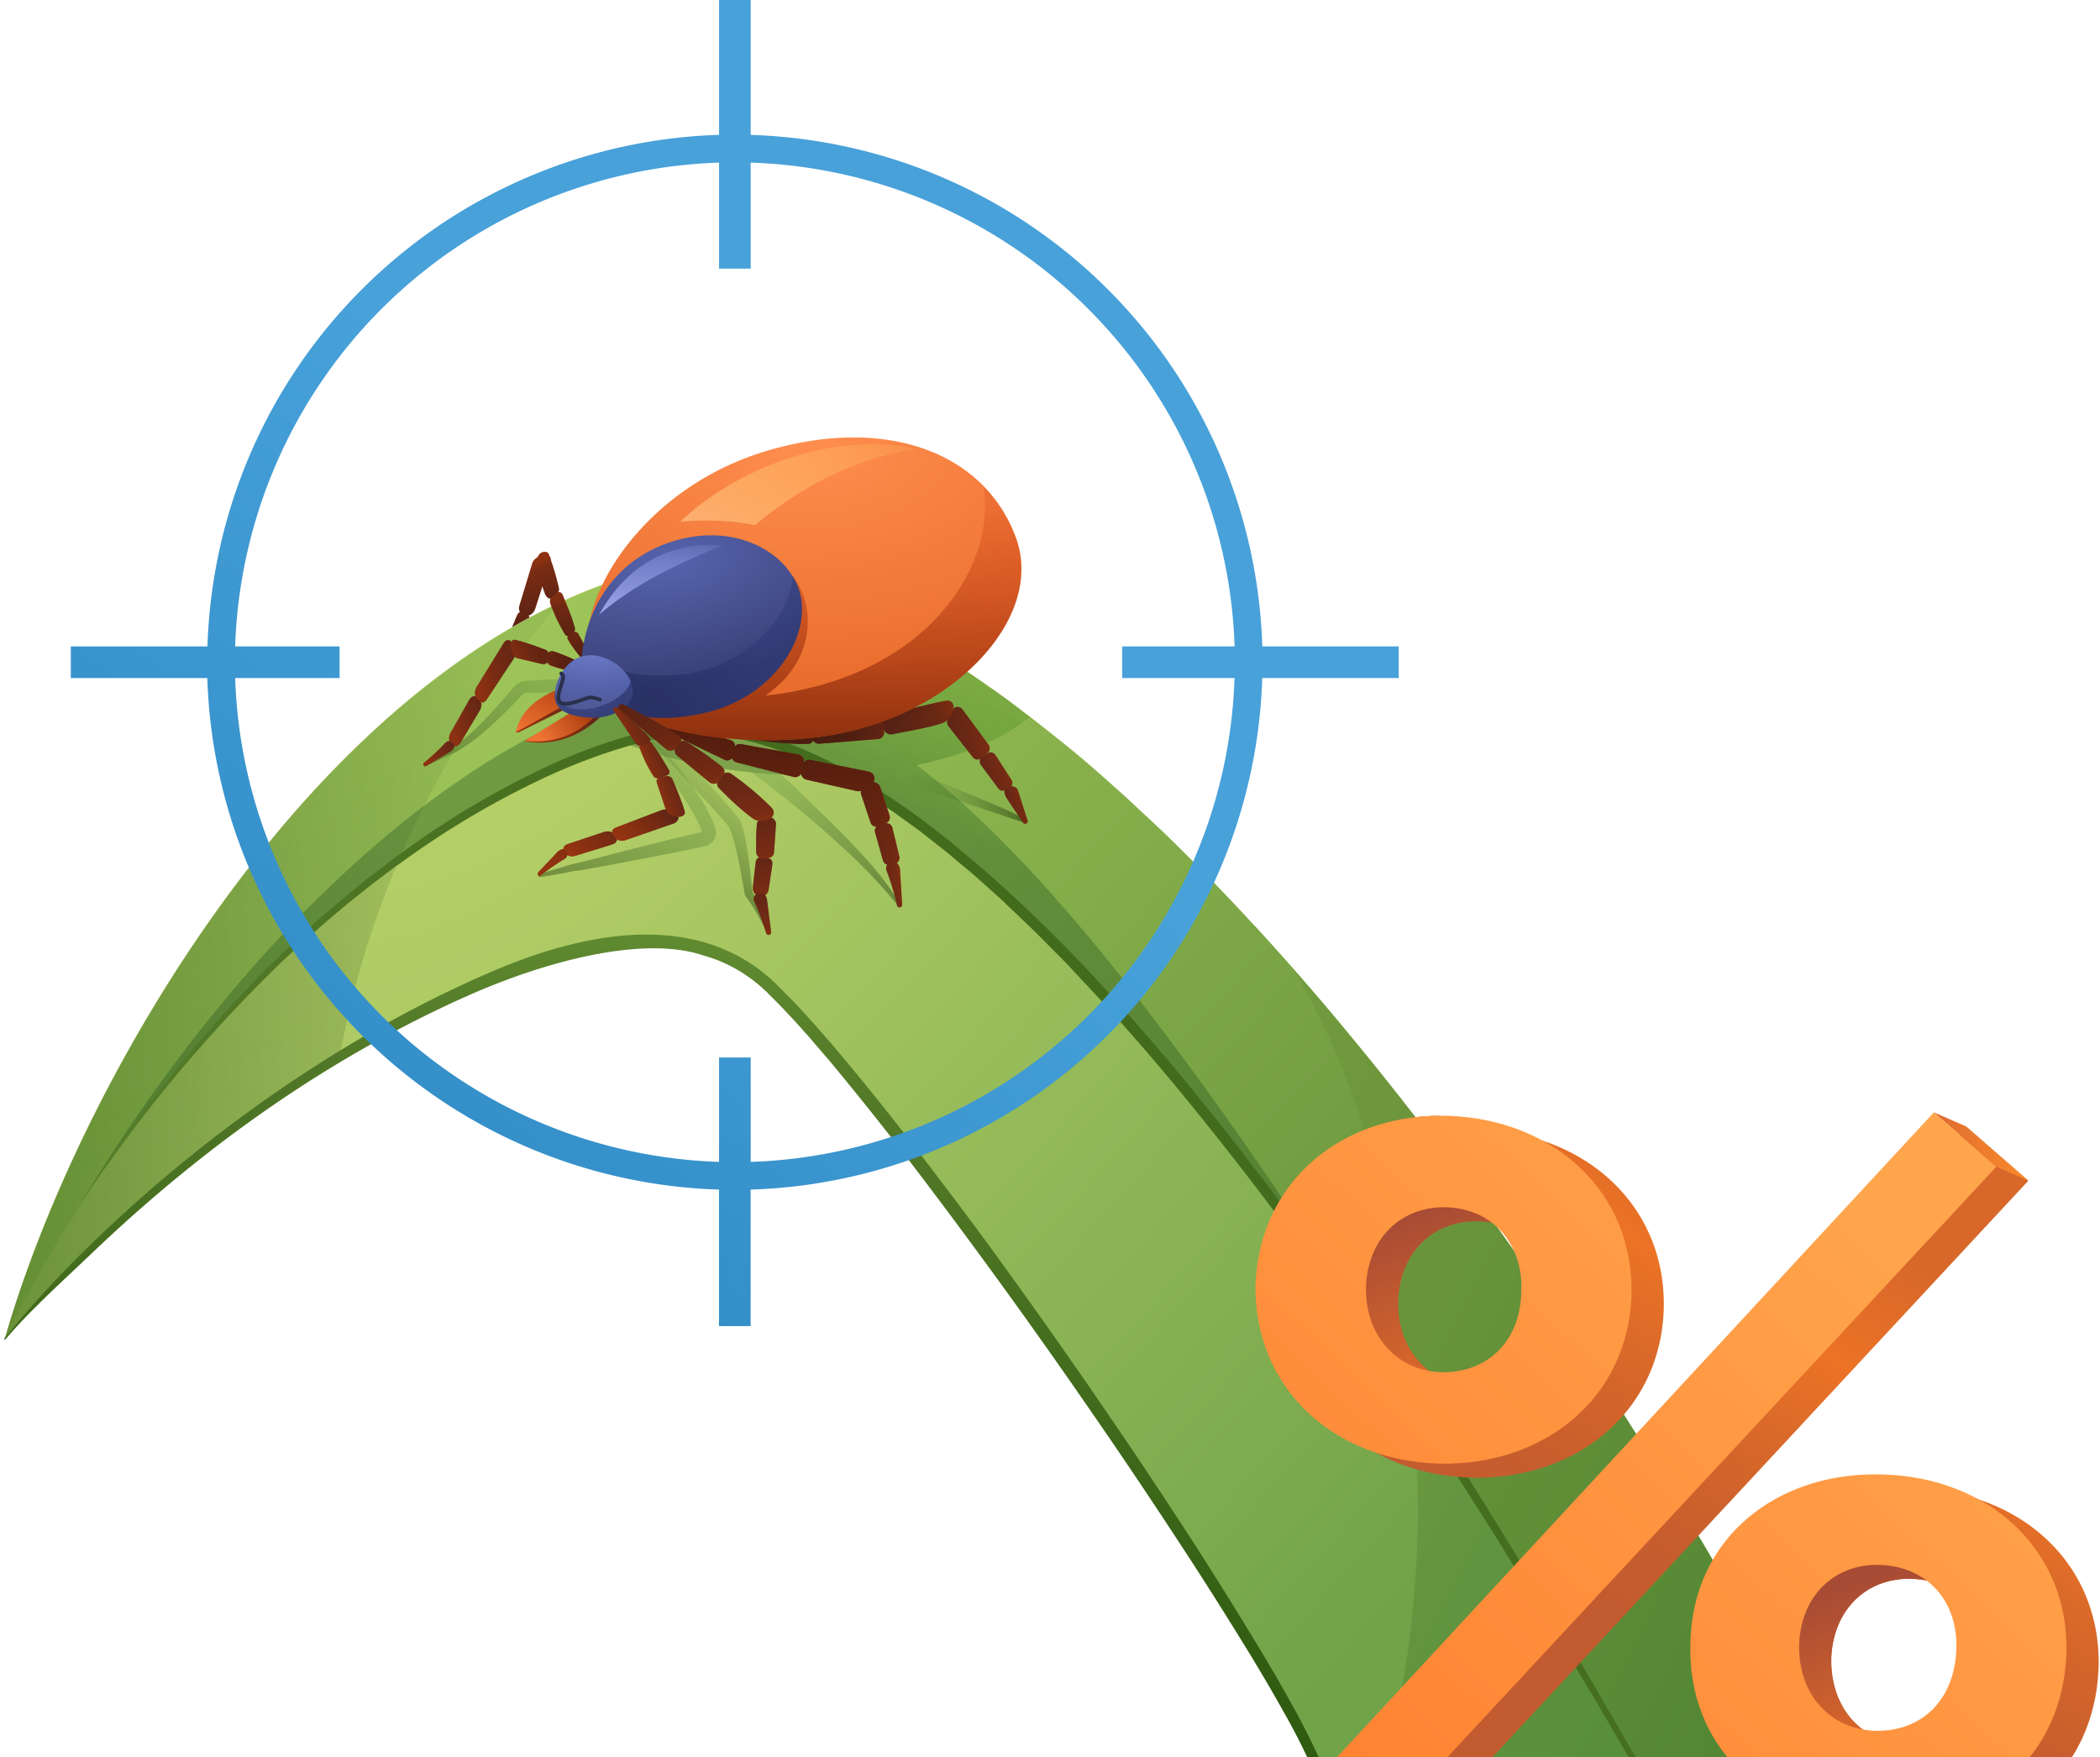 <svg xmlns="http://www.w3.org/2000/svg" width="282" height="236" fill="none"><g clip-path="url(#a)"><path fill="url(#b)" d="M245.02 237.51H176.4c-7.39-17.5-54.84-86.4-73.23-104.32a20.3 20.3 0 0 0-11.6-5.64c-13.3-1.69-30.05 4.88-45.97 14.56C27.38 153.2 10.24 168.33.62 179.88l.24-.82c9.64-32.77 37.57-81.13 74.38-98.2a74.5 74.5 0 0 1 5.1-2.14 39.55 39.55 0 0 1 27.81.1l.91.35 1.02.41c.15.07.3.11.43.18l.98.4c.28.14.58.25.87.38l.86.39c.17.06.33.15.5.21.5.22 1 .46 1.5.7l.5.23.62.3c.17.1.33.16.5.25l.78.39c.13.06.28.15.43.21.48.26.98.5 1.48.76.21.1.4.22.63.35l1.17.65 2.86 1.64c.28.18.56.33.84.5l2.04 1.26c.21.13.4.26.63.39a135.88 135.88 0 0 1 4.98 3.36l.76.52c.32.24.65.45.97.7l.8.58a46.27 46.27 0 0 1 1.8 1.36l.63.48.26.2.72.53 2.1 1.65.9.72 1.13.9 1.04.85c1.04.85 2.06 1.71 3.08 2.6l1 .87c.54.47 1.1.97 1.64 1.47.26.24.55.48.8.72l.3.26a115.8 115.8 0 0 1 2.75 2.56l.77.69 1.1 1.04.96.9.76.74.06.07.93.9 3.01 3c.3.3.61.6.91.93 2.02 2.06 4.01 4.14 5.98 6.28.33.35.63.7.96 1.02l.9 1c1.3 1.43 2.6 2.88 3.89 4.33l1.32 1.52c2.2 2.53 4.4 5.11 6.54 7.73l1.22 1.48c1.19 1.45 2.36 2.9 3.53 4.37l.82 1.04c.43.57.89 1.1 1.32 1.67.35.46.72.91 1.06 1.37a529.32 529.32 0 0 1 7.89 10.44 355.6 355.6 0 0 1 3.36 4.64l.97 1.36.98 1.37.58.82c.35.48.7.98 1.02 1.45l3.47 4.99.9 1.34c1.27 1.84 2.5 3.66 3.7 5.48.3.48.62.93.92 1.41.18.24.33.5.5.74l.63.95.24.39.76 1.17a597.2 597.2 0 0 1 8.23 13.06c.4.63.76 1.26 1.15 1.87.15.24.3.47.43.71l2.56 4.25c.35.59.67 1.15 1.02 1.71 2.1 3.58 4.07 7 5.9 10.23l.58 1.04.78 1.43c.21.41.43.8.67 1.21l1.9 3.5a317.5 317.5 0 0 1 6.48 12.77Z"/><path fill="url(#c)" d="M177.7 237.51h-1.47a86.3 86.3 0 0 0-3.9-7.67c-1.56-2.8-3.18-5.54-4.85-8.27a552.9 552.9 0 0 0-10.32-16.21 786.57 786.57 0 0 0-10.74-15.93 861.49 861.49 0 0 0-22.5-31.15 442.97 442.97 0 0 0-11.91-15.06c-1.02-1.24-2.08-2.43-3.12-3.66-1.06-1.2-2.12-2.4-3.23-3.56l-.82-.88-.85-.85-.84-.84a3.83 3.83 0 0 0-.44-.42c-.15-.13-.28-.28-.43-.4a19.96 19.96 0 0 0-6.07-3.71c-.73-.28-1.51-.5-2.27-.74-8.13-2.43-20.89 1.08-30.66 5.37-19.02 8.37-36.01 20.52-50.98 34.82-3.62 3.47-8.37 7.72-11.62 11.6l-.13-.13.13-.16a128.2 128.2 0 0 1 6.18-7.1 156.4 156.4 0 0 1 6.8-6.83c14.89-14.2 33.46-27.13 52.41-35.25 11.6-4.98 26.7-8.43 37.32.9.17.14.32.29.47.44.15.15.33.28.46.44l.86.86.87.87.85.89c1.12 1.17 2.18 2.38 3.27 3.6 1.04 1.2 2.12 2.42 3.14 3.68 4.14 4.94 8.1 9.99 12 15.1l2.9 3.83 2.89 3.86 2.84 3.88 2.81 3.9a857.05 857.05 0 0 1 11.05 15.75l2.71 3.97 2.69 3.98 2.66 4.01 2.65 4.03a573.85 573.85 0 0 1 10.25 16.32c.84 1.36 1.64 2.77 2.47 4.14l1.19 2.1.6 1.06.59 1.06a87.4 87.4 0 0 1 2.25 4.3l.54 1.1.52 1.1.5 1.13.28.73Z"/><path fill="url(#d)" d="M245.02 237.51h-24.91c-8.1-14.43-18.75-30.26-37.84-61.38l-10.83-14.23-15.88-20.37s-10.73-9.97-11.72-12.18c-1-2.2-17.12-15.51-24.92-22.01a4.9 4.9 0 0 0-.39-.3 4.3 4.3 0 0 0-.37-.29l-.32-.24c-.65-.47-1.33-.9-2.06-1.34-.09-.04-.17-.1-.26-.15-.11-.07-.2-.1-.3-.17-.14-.1-.29-.16-.42-.24a18.3 18.3 0 0 0-1.12-.61c-8.06-4.14-18.33-5.98-18.33-5.98l-11.18 1.65-.3.13-13.61 5.46-12.33 7.04-9.4 7.24-9.3 7.56-11.62 12.52-7.34 8.6c-1.8 2.3-3.6 4.73-5.35 7.28A220.74 220.74 0 0 0 .9 179.12c9.08-30.81 34.32-75.45 67.95-94.84a78.16 78.16 0 0 1 11.52-5.48 39.55 39.55 0 0 1 27.82.11c.3.1.61.24.92.35l1.01.4.44.18c.32.13.65.26.97.41l.37.15c.17.07.32.16.5.22l.86.4c.18.06.33.14.5.2.5.22 1 .46 1.5.7l.5.24.63.3.5.24.77.4c.13.06.28.14.44.2.47.27.97.5 1.47.77.22.1.41.21.63.34l1.17.65 2.86 1.65.84.5c.68.41 1.37.82 2.04 1.26l.63.39a135.88 135.88 0 0 1 4.98 3.35l.76.52.98.7.8.58c.2.13.39.28.56.44.41.3.82.6 1.24.93l.62.47.26.2c.13.1.26.2.42.3.1.07.21.15.3.24.7.54 1.4 1.08 2.1 1.65l.91.71 1.13.91 1.04.85c1.04.84 2.06 1.7 3.07 2.6l1 .86 1.65 1.48.8.71.3.26c.37.33.74.65 1.09 1l1.66 1.56.76.7 1.1 1.03.96.91.76.74.06.06.94.91 3 3a273.05 273.05 0 0 1 6.89 7.22l.96 1c.3.33.6.68.91 1 1.3 1.43 2.6 2.89 3.88 4.34.43.5.89 1 1.32 1.51 2.21 2.54 4.4 5.12 6.55 7.74l1.2 1.47a357 357 0 0 1 3.54 4.38l.82 1.04c.44.56.9 1.1 1.32 1.67l1.07 1.36c2.34 3.02 4.63 6.05 6.89 9.08l1 1.37c1.12 1.53 2.25 3.07 3.35 4.63l.98 1.37.97 1.36.59.83c.34.47.7.97 1.02 1.45l3.46 4.98a355.86 355.86 0 0 1 5.53 8.23c.17.24.32.5.5.74.21.33.4.63.63.96.08.13.17.26.23.39l.76 1.17a555.5 555.5 0 0 1 8.23 13.06c.4.63.76 1.26 1.15 1.87.16.23.3.47.44.71.86 1.43 1.7 2.86 2.55 4.25l1.02 1.7c2.1 3.58 4.07 7 5.9 10.24l.58 1.03.78 1.44c.22.4.43.8.67 1.2l1.9 3.5c2.59 4.85 4.75 9.16 6.44 12.7Z"/><path fill="url(#e)" d="M245.03 237.51h-59.57c5.85-17.1 5.79-43.05 3.47-50.9-.4-1.3-1.09-1.73-1.09-1.73.44-11.91-1.73-33.8-14.23-54.81 28.19 32 51.98 70.55 64.96 94.75a309.5 309.5 0 0 1 6.46 12.7Z" opacity=".3"/><path fill="url(#f)" d="M137.32 110.42c-.83-.27-7.54-2.54-9.02-3-2.92-.9-5.56-1.51-8.45-2.53a1.14 1.14 0 0 1-.69-1.45c.22-.59.87-.91 1.45-.7l.18.22a218.9 218.9 0 0 1 8.81 3.47c1.41.58 5.2 2.14 5.88 2.49l1.04.52.52.28c.17.09.34.22.52.33.1.06.13.2.06.3-.04.09-.15.1-.24.09l-.06-.02Z"/><path fill="url(#g)" d="M75.24 80.86a135.82 135.82 0 0 0-21.71 34.73 123.22 123.22 0 0 0-7.95 26.53c-18.2 11.07-35.34 26.21-44.96 37.76l.24-.82c9.64-32.76 37.57-81.12 74.38-98.2Z"/><path fill="url(#h)" fill-opacity=".78" d="m182.25 176.13-10.83-14.23-15.88-20.37s-10.73-9.97-11.72-12.18c-1-2.2-17.12-15.51-24.92-22.01a4.7 4.7 0 0 0-.4-.3 4.1 4.1 0 0 0-.36-.29 24.1 24.1 0 0 0-2.38-1.58c-.09-.04-.18-.1-.26-.15-.11-.06-.2-.1-.3-.17l-.42-.24c-.37-.22-.73-.41-1.13-.6-9.96.6-20.84-.75-29.8-4.23l-13.62 5.46-12.32 7.04-9.4 7.24-9.3 7.56-11.62 12.52-7.34 8.6-5.35 7.28-1.65 2.24c22.9-36.51 54.9-64.2 80.54-65.61l18.09-11.79c.17.06.32.15.5.22l.86.39c.18.06.33.15.5.21.5.22 1 .46 1.5.7l.5.23.62.3.5.25.78.39c.13.06.28.15.44.21.47.26.97.5 1.47.76a6830.96 6830.96 0 0 1 1.8 1l2.86 1.64c.28.18.56.33.84.5.67.41 1.37.83 2.04 1.26l.63.39a135.88 135.88 0 0 1 4.98 3.36l.76.52c.32.24.65.45.97.7.26.19.55.38.8.58.2.13.4.28.57.43.41.3.82.6 1.23.93.2.15.42.3.63.48l.26.2.41.3c-3.6 3-8.99 5.2-15.23 6.48 15.67 11.98 34.2 34.9 59.15 73.38Z" opacity=".4"/><path fill="url(#i)" d="M220.52 237.51h-.93l-4.49-7.69-1.36-2.32-1.39-2.31-2.8-4.62-2.79-4.61-2.84-4.6-2.84-4.6-1.43-2.29-1.45-2.27a756.22 756.22 0 0 0-8.75-13.46 577.2 577.2 0 0 0-15.51-22.23 460 460 0 0 0-13.18-17.1c-4.5-5.6-9.2-11.04-14.1-16.33l-1.85-1.97-.93-1-.45-.5-.48-.48-3.8-3.83c-1.3-1.26-2.6-2.5-3.9-3.73l-.47-.47-.5-.46-1-.89-2-1.8c-.66-.6-1.37-1.17-2.07-1.75l-2.06-1.73c-.69-.57-1.4-1.1-2.12-1.67l-1.06-.83c-.35-.28-.7-.56-1.08-.82l-2.2-1.58c-.36-.26-.7-.54-1.1-.78l-1.12-.74-1.13-.73c-.37-.24-.74-.5-1.13-.72l-2.3-1.39a60.3 60.3 0 0 0-9.72-4.57l-.63-.24-.65-.2-1.28-.38c-.43-.13-.87-.22-1.3-.33l-.65-.15-.65-.13a24.6 24.6 0 0 0-5.33-.54c-1.8.02-3.57.24-5.33.56-1.75.35-3.49.8-5.22 1.33a79.7 79.7 0 0 0-10.05 3.9 116.47 116.47 0 0 0-18.57 10.92l-1.1.78c-.38.26-.75.52-1.1.8l-2.14 1.62c-.71.54-1.4 1.13-2.12 1.67l-1.06.85-1.04.86-2.06 1.74-2.02 1.77-1.01.9-1 .9-1.97 1.84a193.76 193.76 0 0 0-27.48 33.18l-.04.04.46-.74 2.4-3.9c1.02-1.47 2.04-2.97 3.08-4.44l1.6-2.19.8-1.08c.26-.37.54-.74.8-1.08l1.65-2.15.82-1.06.85-1.06a179.4 179.4 0 0 1 14.5-16.08l1.97-1.86.97-.94 1-.9 2.01-1.83 2.06-1.75 1.04-.87 1.06-.86c.7-.57 1.39-1.15 2.13-1.72l2.14-1.64c.35-.28.72-.54 1.08-.83l1.11-.8a116.58 116.58 0 0 1 18.63-11.18 77.39 77.39 0 0 1 10.17-4.03c.88-.26 1.75-.54 2.64-.76.45-.1.89-.23 1.34-.32l1.35-.28c.9-.18 1.82-.33 2.75-.44l.7-.08.7-.05c.24-.02.48-.04.72-.04l.72-.02c1.88-.02 3.77.17 5.6.54l.7.13.67.17c.46.11.91.22 1.35.35l1.32.39.67.2.65.23a61.44 61.44 0 0 1 9.99 4.64l2.36 1.4c.39.25.78.49 1.15.75l1.15.75 1.14.76c.4.24.74.52 1.13.78l2.21 1.58c.37.26.74.55 1.08.83l1.09.84c.71.57 1.45 1.1 2.14 1.7l2.08 1.75c.7.58 1.41 1.15 2.08 1.75a205.44 205.44 0 0 1 15.54 15.2c4.9 5.32 9.62 10.78 14.13 16.44l1.7 2.1.85 1.06.83 1.06 3.31 4.3 1.65 2.14 1.6 2.16 3.2 4.36c.27.37.55.71.81 1.08l.78 1.1 1.56 2.22 3.12 4.42c2.06 2.97 4.07 5.96 6.11 8.92l.43.65c.87 1.28 1.72 2.58 2.56 3.86l2.97 4.53c1 1.5 1.93 3.03 2.9 4.55l2.88 4.57 1.43 2.3c.48.76.96 1.54 1.41 2.3l2.82 4.61 2.82 4.62 2.75 4.65 2.75 4.66 1.36 2.32 1.35 2.34 4.7 8.1Z"/><g opacity=".83"><path fill="url(#j)" d="M72.57 117.35c.9-.28 1.8-.56 2.7-.82l1.33-.4c.46-.12.94-.23 1.43-.32H78c2.7-.71 5.42-1.4 8.13-2.1l4.07-1.02 4.1-.95.08-.02-.04.02-.02.04v.02l-.11-.28-.22-.56c-.32-.74-.74-1.48-1.15-2.2a39.9 39.9 0 0 0-1.38-2.14c-.48-.71-.98-1.38-1.5-2.1a93.4 93.4 0 0 0-3.18-4.05c-.55-.65-1.09-1.32-1.65-1.95-.28-.32-.56-.63-.85-.93l-.45-.41a.96.96 0 0 0-.24-.18l-.1-.06-.05-.02s-.04 0 0-.02l-.26-.1-3.92-4.35.78.4c-.91.04-1.84.06-2.78.08l-2.77.07-2.77.04h-.98l-.2.02a.75.75 0 0 0-.4.24l-.1.09-.23.26a75.26 75.26 0 0 1-3.96 3.92 29.66 29.66 0 0 1-4.49 3.38l-.02.02-2.04.93-2.03.93a.22.22 0 0 1-.29-.1.25.25 0 0 1 .09-.29l1.95-1.1 1.95-1.09-.04.03a27.68 27.68 0 0 0 4.1-3.56 81.75 81.75 0 0 0 3.65-4.07l.22-.26c.02-.04.09-.11.15-.17l.18-.18a2.6 2.6 0 0 1 1.34-.58c.04 0 .09 0 .13-.02h.28l.7-.05 2.75-.15 2.75-.13 2.75-.09H80c.3 0 .56.16.69.4l2.77 5.17-.26-.08h.02c.1-.03.11-.03.16-.03h.1c.07 0 .13.03.2.03.13.02.24.06.37.1l.65.3c.4.22.78.48 1.15.77a17.7 17.7 0 0 1 1.99 1.77 51 51 0 0 1 5.11 6.09c.5.74 1 1.47 1.48 2.25a23.32 23.32 0 0 1 1.51 3.08l.13.35a1.91 1.91 0 0 1-1.58 2.47l.09-.02-4.12.86-4.12.8c-2.75.52-5.5 1.04-8.25 1.54h-.04c-.46.05-.9.11-1.35.2l-1.38.26c-.94.17-1.85.32-2.78.47-.1.03-.24-.06-.26-.17.11-.15.18-.26.28-.28Z"/><path fill="url(#k)" d="M120.59 121.66c-1.58-2-3.32-3.86-5.12-5.66a140.1 140.1 0 0 0-11.55-9.99c-1.99-1.55-4.05-3.1-6.1-4.54a1.08 1.08 0 0 1-.26-1.5c.34-.48 1.01-.6 1.5-.26.01.02.03.02.03.04 2.04 1.6 4.08 2.8 6.03 4.49 1.93 1.69 3.75 3.57 5.59 5.35a116.6 116.6 0 0 1 5.37 5.53 41.6 41.6 0 0 1 4.83 6.32c.07.11.05.24-.04.3a.22.22 0 0 1-.28-.08Z"/><path fill="url(#l)" d="M103.02 125.36a30.17 30.17 0 0 0-2.95-5.09c-.04-.06-.06-.1-.06-.17v-.04c-.29-1.56-.55-3.13-.87-4.66-.15-.76-.35-1.54-.54-2.28-.2-.73-.44-1.47-.72-2.17l.13.24c-.8-.97-1.67-1.92-2.51-2.86l-2.6-2.81-5.29-5.6a1 1 0 1 1 1.45-1.36l.02.02 5.2 5.7c.87.95 1.72 1.93 2.58 2.88.85.98 1.7 1.95 2.52 2.97l.02.02a17.6 17.6 0 0 1 .71 2.62c.16.8.28 1.6.4 2.39.21 1.58.38 3.16.56 4.74l-.09-.21c.26.45.48.89.71 1.34l.66 1.36c.4.92.78 1.87 1.1 2.8.04.1-.02.24-.13.28-.15.05-.26-.02-.3-.1Z"/></g><path fill="url(#m)" d="m60.49 99.73.39.37c.26.26.69.11.97-.35l2.58-4.33c.28-.45.28-1.06.02-1.32l-.45-.48c-.26-.26-.7-.1-.98.35l-2.51 4.44c-.28.46-.28 1.06-.02 1.32Z"/><path fill="url(#n)" d="m63.93 93.65.48.54c.26.3.71.17 1-.3l3.55-5.4c.17-.26.26-.57.24-.83-.05-.78-.44-1.58-.8-1.66-.29-.07-.57.02-.8.43l-3.58 5.8c-.3.48-.33 1.11-.09 1.42Z"/><path fill="url(#o)" d="M68.94 85.95c-.26.11-.44.52-.37.93.06.44.37 1.3.82 1.5l3.3.78c.28.09.86.02.9-.41l.1-.57c.03-.43-.16-.84-.44-.9a31.53 31.53 0 0 0-4.01-1.33c-.07-.02-.22-.04-.3 0Z"/><path fill="url(#p)" d="m73.62 87.77-.11 1c-.02.35.28.58.5.63 1.15.43 2.38.7 3.68.86.22.07.52-.13.54-.47l.02-.52c.03-.35.46.73.05-.11-1.02-.5-2.6-1.24-4.01-1.69-.22-.02-.65-.02-.67.3Z"/><path fill="url(#q)" d="M56.93 102.44c1.02-.82 2-1.73 2.9-2.7.31-.29.77-.27.96.06l.17.2c.2.3-.23.82-.58 1l-3.14 1.88c-.3.15-.55-.2-.3-.44Z"/><path fill="url(#r)" fill-rule="evenodd" d="M68.68 86.2c.07-.12.16-.2.26-.25a.5.5 0 0 1 .3 0c1.1.24 2.45.74 4.01 1.32.17.04.3.2.38.43.08-.25.46-.25.66-.23a31.7 31.7 0 0 1 4 1.69l.04.06c-.04-.04-.07-.04-.08.05l-.02.52c-.02.34-.32.54-.54.47-1.3-.17-2.53-.43-3.68-.86a.67.67 0 0 1-.48-.45c-.18.25-.61.28-.84.2l-3.3-.77a.8.8 0 0 1-.27-.21l-.16.32-3.56 5.4c-.22.37-.56.53-.81.43.1.3.06.75-.16 1.1l-2.58 4.34c-.24.38-.58.55-.84.43-.02.3-.35.66-.63.8l-3.14 1.89c-.3.15-.55-.2-.3-.44a29.45 29.45 0 0 0 2.9-2.7.7.7 0 0 1 .52-.2c-.12-.3-.08-.76.15-1.13l2.51-4.44c.24-.38.58-.55.84-.44-.16-.33-.11-.87.16-1.3l3.57-5.8c.24-.41.52-.5.8-.43.1.02.2.1.3.2Zm9.79 3.27a.99.99 0 0 0-.14-.25c.13.27.16.3.14.25Z" clip-rule="evenodd"/><path fill="url(#s)" d="M71.1 82.92c-.76.41-1.54.84-2.3 1.28l.63-1.54c.22-.48.63-.7.91-.46l.52.4c.13.08.2.19.24.32Z"/><path fill="url(#t)" d="m70.89 82.66-.74-.28c-.3-.09-.56-.46-.41-.98l1.69-5.59a1.48 1.48 0 0 1 .7-.93c.6-.45 1.05-.65 1.36-.43.21.15.58.43.43.89l-2.04 6.37c-.15.52-.6.95-1 .95Z"/><path fill="url(#u)" d="M73.55 74.23c-.24-.17-.78-.15-1.08.17-.3.35-.67 1.17-.57 1.74l1.28 3.6c.11.32.5.82.87.58l.5-.3c.37-.24.58-.7.5-1.02a34.27 34.27 0 0 0-1.33-4.49.67.67 0 0 0-.17-.28Z"/><path fill="url(#v)" d="m74.92 79.56-.85.67c-.28.24-.24.7-.13.93a23.13 23.13 0 0 0 1.9 3.99c.12.24.46.37.74.13l.42-.37c.28-.24.23-.54.13-.78-.33-1.3-.91-2.55-1.54-4.16-.09-.26-.33-.52-.67-.41Z"/><path fill="url(#w)" d="m77.02 84.87-.61.35a.53.53 0 0 0-.15.65c.65 1.23 2.01 2.73 3.46 4.48.14.15.3.28.55.24l-.09.02c.28-.08.28-.28.22-.47l-2.71-4.95c-.07-.19-.41-.4-.67-.32Z"/><path fill="url(#x)" fill-rule="evenodd" d="M72.47 74.4c.3-.32.84-.34 1.08-.17.09.06.15.22.18.28l.08.22c.09.11.15.24.14.4a36.3 36.3 0 0 1 1.1 3.87.8.8 0 0 1-.08.54c.32-.07.54.18.62.43l.48 1.2c.43 1.06.82 2 1.06 2.96.1.22.14.5-.08.73.25-.06.58.15.64.33l2.7 4.94c.07.19.07.37-.16.47-.22.02-.38-.1-.5-.25l-.9-1.07a22.26 22.26 0 0 1-2.57-3.41.51.51 0 0 1 0-.47.45.45 0 0 1-.41-.25 23.13 23.13 0 0 1-1.9-3.99.93.93 0 0 1 0-.8c-.33.11-.67-.33-.77-.63l-.35-1-.95 2.97c-.14.5-.56.91-.94.95a.6.6 0 0 1 .16.27c-.76.4-1.54.84-2.3 1.27l.63-1.53c.1-.23.26-.4.42-.5-.14-.17-.2-.43-.11-.76l1.69-5.6a1.48 1.48 0 0 1 .7-.93l.06-.05c.1-.17.19-.31.28-.42Zm7.76 16.2a.61.61 0 0 1-.05.01l.09-.02h-.04Z" clip-rule="evenodd"/><path fill="url(#y)" d="m120.2 115.98-.63.16a.82.82 0 0 1-1-.57l-1.06-3.79a.82.82 0 0 1 .56-1l.76-.19c.44-.1.87.13 1 .56l.93 3.86c.13.41-.13.84-.56.97Z"/><path fill="url(#z)" d="m118.92 110.57-.98.41a.8.8 0 0 1-1.04-.52l-1.25-3.75a.72.72 0 0 1 .08-.7c.4-.56 1.24-1.05 1.7-.95.28.07.64.29.75.59l1.28 3.9a.82.82 0 0 1-.54 1.02Z"/><path fill="url(#A)" d="M117.01 103.79c.46.28.55.9.24 1.34-.3.45-1.28 1.21-2.14 1.13l-6.78-1.54a.98.98 0 0 1-.74-1.2l.13-.7a.97.97 0 0 1 1.17-.75l7.78 1.56c.15.05.26.1.34.16Z"/><path fill="url(#B)" d="m107.94 102.4-.29 1.28a.9.9 0 0 1-1.06.67l-7.65-1.95a.9.9 0 0 1-.67-1.06l.22-.72a.9.9 0 0 1 1.06-.67l7.71 1.39c.48.1.78.58.67 1.06Z"/><path fill="url(#C)" d="m98.68 100.36-.26 1.15a.8.8 0 0 1-.95.6c-2.36-1.1-6.09-2.94-10.31-5-.44-.1-1.35-.39-1.24-.82l-.02.15a.8.8 0 0 1 .95-.6L98.1 99.4c.4.09.67.52.58.95Z"/><path fill="url(#D)" d="M120.46 121.6a31.98 31.98 0 0 0-1.43-4.73.8.8 0 0 1 .67-1.04l.35-.06c.5-.07.84.71.82 1.21l.28 4.53c0 .41-.56.5-.7.09Z"/><path fill="url(#E)" fill-rule="evenodd" d="M97.47 102.12a.8.8 0 0 0 .82-.32c.1.3.33.53.65.6l7.65 1.95c.4.1.8-.1.98-.44.05.39.34.71.75.8l6.78 1.55c.18.02.35 0 .53-.04a.78.78 0 0 0 .02.5l1.25 3.74c.1.35.44.57.8.57a.83.83 0 0 0-.2.75l1.07 3.8c.09.29.32.5.6.56a.8.8 0 0 0-.14.74c.6 1.56 1.08 3.14 1.43 4.72.13.41.69.32.69-.09l-.28-4.53c.01-.36-.16-.87-.45-1.1.3-.18.44-.53.34-.87l-.93-3.86a.82.82 0 0 0-.93-.57l.02-.01a.82.82 0 0 0 .54-1.02l-1.28-3.9c-.1-.3-.47-.52-.76-.59a.62.62 0 0 0-.12-.01c.24-.43.14-1-.29-1.26a.95.95 0 0 0-.35-.15l-7.77-1.56a.94.94 0 0 0-.95.3.9.9 0 0 0-.68-1.04l-7.71-1.39a.89.89 0 0 0-.85.27.8.8 0 0 0-.6-.8l-11.25-3.58a.8.8 0 0 0-.94.55v-.1a.3.3 0 0 0 0 .06l-.01.1.01-.06c.04.38.85.62 1.24.72l3.42 1.67a512.8 512.8 0 0 0 6.9 3.34Z" clip-rule="evenodd"/><path fill="url(#F)" d="m135.6 105.84-.45.22a.8.8 0 0 1-1.13-.22l-2.31-3.1a.8.8 0 0 1 .21-1.12l.63-.43a.8.8 0 0 1 1.13.21l2.14 3.32c.24.37.16.86-.21 1.12Z"/><path fill="url(#G)" d="m132.62 101.12-.8.7a.83.83 0 0 1-1.18-.1l-3.25-4.15a.78.78 0 0 1-.2-.67c.16-.68.68-1.74 1.11-1.91.3-.13.72 0 .91.24l3.5 4.72c.3.37.25.89-.1 1.17Z"/><path fill="url(#H)" d="M127.33 94.1c.54.07.8.56.7 1.08-.1.55-.48 1.6-1.42 1.91-1.25.48-3.98 1-6.78 1.52a.98.98 0 0 1-1.17-.76l-.17-.7a.98.98 0 0 1 .76-1.16c2.88-.76 7.56-1.95 8.08-1.89Z"/><path fill="url(#I)" d="m118.6 96.98.13 1.3a.9.9 0 0 1-.8.98l-7.87.62a.88.88 0 0 1-.97-.8l-.03-.73c-.04-.5.3-.94.8-.98l7.76-1.17c.48-.06.91.28.98.78Z"/><path fill="url(#J)" d="m109.15 97.85.13 1.17a.82.82 0 0 1-.72.89c-2.96.08-7.28-.5-11.93-1.1a.82.82 0 0 1-.9-.72l.03.15a.82.82 0 0 1 .71-.89l11.8-.22c.42-.04.81.29.88.72Z"/><path fill="url(#K)" d="m137.38 110.5-2.01-3c-.54-.75-.65-1.35-.22-1.57l.43-.22a.8.8 0 0 1 1.13.48l1.28 3.99c.15.37-.37.65-.6.32Z"/><path fill="url(#L)" fill-rule="evenodd" d="M127.33 94.1c.54.06.8.56.7 1.08l-.01.03c.1-.1.2-.18.28-.22.3-.13.72 0 .91.24l3.5 4.72c.3.37.25.89-.1 1.17l-.1.1.04-.03a.8.8 0 0 1 1.13.21l2.14 3.32c.19.28.18.65-.01.92a.8.8 0 0 1 .9.55l1.28 3.99c.15.36-.37.65-.6.32l-2.02-3.01c-.4-.55-.57-1.02-.45-1.32a.82.82 0 0 1-.9-.33l-2.31-3.1a.79.79 0 0 1-.06-.82.83.83 0 0 1-1-.2l-3.26-4.15a.78.78 0 0 1-.19-.68l.05-.18c-.18.16-.39.3-.64.38-1.25.48-3.98 1-6.78 1.52a.98.98 0 0 1-1.13-.63l.03.3c.04.5-.3.93-.8.97l-7.87.63a.9.9 0 0 1-.86-.43.8.8 0 0 1-.64.46c-2.83.08-6.89-.45-11.3-1.03l-.63-.08a.82.82 0 0 1-.87-.6c-.02-.42.3-.8.71-.85l11.8-.22c.42-.04.81.28.88.72v.01c.13-.27.4-.46.71-.49l7.76-1.17c.37-.05.72.15.88.48.1-.35.37-.62.75-.7 2.88-.75 7.56-1.95 8.08-1.88Zm-31.58 4.05v.09-.1Zm-.01-.06a.8.8 0 0 0 0 .06v-.06Z" clip-rule="evenodd"/><path fill="url(#M)" d="M111.97 98.67c-8.86 1.56-20.54.68-27.3-2.81-3.47-1.8-5.65-4.3-5.48-7.5-2.04-7.24 6.65-22.86 24.1-27.9 12.08-3.5 22.6-1.48 28.77 4.8a19.4 19.4 0 0 1 4.37 6.96c3.9 10.7-8.25 23.62-24.46 26.45Z"/><path fill="url(#N)" d="M111.97 98.67c-8.86 1.56-20.54.68-27.3-2.81l1.73-3.08 18.42-16.73c4.01 2.06 6.4 11.6-2.06 17.38C125 90.96 133.88 75.5 132.04 65.3a19.39 19.39 0 0 1 4.37 6.95c3.93 10.68-8.23 23.6-24.44 26.43Z"/><path fill="url(#O)" d="M94.96 95.66c-4.48 1.1-8.6.98-11.68-.2a9.97 9.97 0 0 1-1.86-.92 7.25 7.25 0 0 1-3.38-4.77c0-.52.02-1.04.09-1.58.54-5.87 4-13.07 12.54-15.58 7.02-2.06 13.22.6 15.77 4.8.53.88.9 1.8 1.09 2.76 1.1 5.66-3.66 13.3-12.57 15.5Z"/><path fill="url(#P)" d="m76.85 95.92-6.4 3.58.4.13c6.47.93 10.33-3.97 10.33-3.97l-4.33.26Z"/><path fill="url(#Q)" d="m75.94 95.23-6.33 3.14-.35-.04c1.74-4.31 8.3-6.28 8.3-6.28l-1.62 3.18Z"/><path fill="url(#R)" d="m76.48 95.8-6.02 3.7c6.82.76 9.96-3.97 9.96-3.97l-3.94.26Z"/><path fill="url(#S)" d="m75.14 95.08-5.88 3.27c1.09-5.24 7.91-6.41 7.91-6.41l-2.03 3.14Z"/><path fill="url(#T)" d="M84.97 93.06c-.09.98-.71 1.82-1.71 2.4a7.4 7.4 0 0 1-4.33.9c-3.17-.26-4.6-1.24-4.42-3.32.13-1.71 1.38-4.2 3.6-4.87.45-.13.95-.2 1.49-.16a6.39 6.39 0 0 1 4.35 2.3l.22.3c.2.26.35.55.45.8v.03c.29.56.4 1.1.35 1.62Z"/><path fill="url(#U)" fill-opacity=".84" d="M94.96 95.66c-4.48 1.1-8.6.98-11.68-.2a7.4 7.4 0 0 1-4.33.9c-3.16-.26-4.6-1.24-4.42-3.32.8 2.67 4.22 2.69 6.91 1.5 1.58-.7 2.9-1.8 3.27-3.02l-.02-.08v-.02c-.1-.26-.3-.57-.45-.8l-.22-.3-.07-.07S91.2 91.94 97.24 89c4.03-1.95 8.69-5.98 9.25-11.61.52.86.89 1.8 1.08 2.75 1.06 5.68-3.7 13.32-12.6 15.51Z" opacity=".7"/><path fill="url(#V)" d="M80.45 82.55C86.55 71.42 97 73.3 97 73.3c-6.13 2.4-11.87 5.24-16.55 9.25Z"/><path fill="url(#W)" d="M122.89 60.3c-10.92-2.45-24 2.56-31.55 9.77 6.13-.54 10.03.48 10.03.48 6.61-5.53 13.76-9 21.52-10.25Z"/><path fill="url(#X)" d="m102.33 120.34-.59-.09c-.41-.04-.7-.67-.65-1.08l.39-3.4a.74.74 0 0 1 .84-.66l.74.1c.41.04.72.43.67.84l-.52 3.49c-.06.39-.45.86-.88.8Z"/><path fill="url(#Y)" d="m103.13 115.22-.85.07c-.43-.02-.76-.52-.74-.93 0-1.22-.04-2.2.1-3.67a.69.69 0 0 1 .3-.56c.54-.34 1.45-.5 1.81-.26.22.15.48.48.46.76l-.26 3.86a.78.78 0 0 1-.82.73Z"/><path fill="url(#Z)" d="M103.82 108.77c.22.43 0 .97-.46 1.19-.45.24-1.56.48-2.18.02-1.41-1-2.95-2.4-4.6-4.1-.37-.32-.37-.88-.02-1.27l.43-.52a.9.9 0 0 1 1.28-.11 39.54 39.54 0 0 1 5.38 4.53c.06.08.13.15.17.26Z"/><path fill="url(#aa)" d="m97.15 104.1-.72.92c-.26.34-.84.3-1.15.06l-4.35-3.6c-.3-.23-.46-.8-.2-1.14l.44-.5c.26-.35.71-.43 1.02-.22a47.73 47.73 0 0 1 4.78 3.38c.33.26.44.78.18 1.1Z"/><path fill="url(#ab)" d="m90.54 100.64.73-.74a.67.67 0 0 0 .03-.93c-1.63-1.34-4.4-2.62-7.35-4.22-.26-.13-.54-.26-.8-.05-.13.13-.09.48.13.72l6.2 5.22c.23.2.78.28 1.06 0Z"/><path fill="url(#ac)" d="M102.89 125.36a33.03 33.03 0 0 0-1.63-4.35.76.76 0 0 1 .59-1.02l.32-.09c.46-.08.85.63.85 1.09l.54 4.25c0 .36-.54.47-.67.12Z"/><path fill="url(#ad)" fill-rule="evenodd" d="m90.54 100.64.09-.09c-.1.34.05.75.3.94l4.35 3.6c.26.2.74.26 1.03.05-.04.28.05.55.27.75a35.05 35.05 0 0 0 4.6 4.1c.18.13.4.2.65.23a.8.8 0 0 0-.2.48c-.1 1.17-.1 2.03-.09 2.94v.72c-.01.29.15.63.4.8a.74.74 0 0 0-.46.6l-.39 3.41c-.03.32.13.78.4.98a.75.75 0 0 0-.23.86c.65 1.43 1.2 2.88 1.63 4.35.13.35.67.24.67-.13l-.54-4.24c0-.23-.1-.53-.26-.76.23-.15.41-.44.45-.7l.52-3.48a.78.78 0 0 0-.56-.83c.41 0 .76-.31.78-.73l.26-3.86c.02-.28-.24-.6-.46-.76a.59.59 0 0 0-.15-.07c.28-.26.4-.68.22-1.03a.99.99 0 0 0-.13-.2l-.05-.06a39.54 39.54 0 0 0-5.37-4.53.88.88 0 0 0-1-.1.86.86 0 0 0-.3-.88 47.94 47.94 0 0 0-4.79-3.37.7.7 0 0 0-.73-.03.67.67 0 0 0-.15-.63c-1.2-.99-3.04-1.95-5.1-3.03-.73-.38-1.48-.77-2.25-1.19-.26-.13-.54-.26-.8-.04-.13.13-.09.47.13.71l6.2 5.22c.23.2.78.28 1.06 0Z" clip-rule="evenodd"/><path fill="url(#ae)" d="m76.02 114.66-.28-.45c-.22-.33.04-.72.56-.87l4.79-1.6c.52-.18 1.1-.05 1.3.26l.37.56c.21.33-.05.72-.57.87l-4.87 1.5c-.5.19-1.08.06-1.3-.27Z"/><path fill="url(#af)" d="m82.71 112.6-.43-.58c-.24-.33-.02-.72.5-.91l6.02-2.3c.28-.1.6-.13.87-.06.76.21 1.52.78 1.45 1.14a1 1 0 0 1-.6.7l-6.44 2.23c-.5.2-1.13.1-1.37-.22Z"/><path fill="url(#ag)" d="M91.97 109.22c-.05.3-.48.52-.91.5-.44-.04-1.35-.3-1.59-.78l-1.3-3.88c-.1-.3.18-.63.59-.69l.56-.13c.44-.09.87.09.98.39.71 1.67 1.34 3.2 1.67 4.4v.2Z"/><path fill="url(#ah)" d="m89.52 104.17-.98.35c-.32.11-.71-.08-.82-.3a19.83 19.83 0 0 1-1.82-3.73c-.1-.21.02-.58.35-.7l.52-.14c.32-.11.69-.03.8.2a40.2 40.2 0 0 1 2.32 3.68c.08.23-.03.54-.37.64Z"/><path fill="url(#ai)" d="m86.2 100.14.78-.32c.3-.13.41-.39.33-.59-.8-1.14-2.47-2.49-4.18-4.07-.16-.13-.35-.24-.61-.15-.17.06-.2.3-.1.48l3 4.44c.11.17.5.32.78.21Z"/><path fill="url(#aj)" d="M72.62 117.57a29.13 29.13 0 0 1 3.27-2.26c.32-.24.41-.7.15-.95l-.15-.22c-.26-.26-.85.07-1.1.37l-2.52 2.67c-.22.26.09.56.35.39Z"/><path fill="url(#ak)" fill-rule="evenodd" d="M87.3 99.24c.06.12.04.26-.05.38.14.04.26.11.32.22.73.98 1.51 2.3 2.32 3.69.08.23-.03.54-.37.65l-.17.05c.43-.07.84.1.95.4.71 1.67 1.34 3.2 1.66 4.4v.2c-.04.29-.44.5-.86.5.02.05.03.11.02.17a1 1 0 0 1-.6.69l-6.44 2.23c-.44.17-.97.13-1.26-.1.06.28-.19.58-.63.7l-4.87 1.5c-.4.16-.86.1-1.13-.09a.74.74 0 0 1-.3.48c-1.15.7-2.25 1.43-3.27 2.26-.26.17-.57-.13-.35-.4l2.51-2.66c.2-.23.6-.48.89-.46-.06-.29.2-.58.63-.71l4.79-1.6c.4-.13.83-.1 1.1.07-.05-.27.17-.55.59-.7l6.02-2.3c.19-.07.4-.1.6-.1l-1.23-3.65c-.06-.18.01-.37.17-.5a.75.75 0 0 1-.62-.34 19.83 19.83 0 0 1-1.82-3.73.44.44 0 0 1-.02-.32c-.2-.03-.39-.13-.46-.24l-3-4.44c-.1-.18-.07-.41.1-.48.26-.09.45.02.6.15l1.3 1.17a20.15 20.15 0 0 1 2.89 2.9Z" clip-rule="evenodd"/><path stroke="#2B304C" stroke-linecap="round" stroke-linejoin="round" stroke-miterlimit="10" stroke-width=".5" d="M80.57 93.97s-.74-.26-1.24-.3c-.5-.05-3.27 1.36-4.09.67-.7-.59.26-2.45.39-3.34a.6.6 0 0 0-.22-.52l-.04-.02"/></g><path fill="url(#al)" d="M187.84 86.82h-18.33a70.94 70.94 0 0 0-68.7-68.7V0h-4.25v18.11a70.94 70.94 0 0 0-68.7 68.71H9.51v4.25h18.33a70.94 70.94 0 0 0 68.71 68.7v18.33h4.25v-18.33a70.94 70.94 0 0 0 68.7-68.7h18.33v-4.25Zm-87.03 69.23v-14.02h-4.25v14.02a67.22 67.22 0 0 1-64.98-64.98H45.6v-4.25H31.58a67.22 67.22 0 0 1 64.98-64.98v14.24h4.25V21.84a67.22 67.22 0 0 1 64.98 64.98H150.7v4.25h15.08a67.21 67.21 0 0 1-64.98 64.98Z"/><path fill="url(#am)" d="M257.16 199.9c-.9-.03-1.8-.01-2.67.04-9.84.52-17.89 5.66-21.35 13.78a23.1 23.1 0 0 0-1.82 8.78c-.47 13.7 9.5 23.6 24.51 24.14 15.17.42 25.49-9 25.98-22.7.37-13.84-10.34-23.61-24.65-24.03Zm9.85 23.54c-.25 6.55-4.44 11.03-10.9 10.9a10.9 10.9 0 0 1-3.74-.78c-4.02-1.63-6.59-5.64-6.47-10.84.25-6.55 4.77-10.86 10.86-10.66 3.58.13 6.49 1.68 8.27 4.18 1.38 1.9 2.1 4.36 1.98 7.2ZM264 151.27l-77.2 92.63 4.44 1.97 81.13-87.28-8.4-7.32Zm-65.11.47c-1.35-.03-2.67 0-3.97.14-9.77.96-17.55 6.61-20.6 15.2a24.2 24.2 0 0 0-1.39 7.36c-.23 13.73 10.32 23.6 24.65 24.02 14.22.3 25.36-8.9 25.84-22.6.37-13.8-10.34-23.58-24.53-24.12Zm9.73 23.64c-.15 6.68-4.54 10.9-10.76 10.8a10.5 10.5 0 0 1-4.54-1.16c-3.44-1.8-5.7-5.54-5.58-10.34.26-6.55 4.78-10.87 10.86-10.67a10.1 10.1 0 0 1 7.55 3.48c1.67 2 2.59 4.72 2.47 7.89Z"/><path fill="url(#an)" d="m259.69 149.4 4.3 1.87 8.39 7.3-4.3-1.87-8.4-7.3Z"/><path fill="url(#ao)" d="m206.9 166.47-.76 1.04a10.1 10.1 0 0 0-7.54-3.48c-6.09-.2-10.61 4.13-10.86 10.66-.12 4.8 2.13 8.55 5.58 10.34l-6.2 8.48-12.82-26.44-2.3-4.75 14.8-11.68c2.04-.5 4.21-.76 6.47-.78l1.66 2.03 11.97 14.58Z"/><path fill="url(#ap)" d="m266.38 214.41-1.33 1.81c-1.78-2.5-4.7-4.04-8.27-4.18-6.09-.2-10.61 4.12-10.86 10.66-.12 5.2 2.45 9.24 6.47 10.85l-5.78 7.9-13.45-27.74c3.46-8.11 11.51-13.25 21.35-13.79l11.87 14.5Z"/><path fill="url(#aq)" d="m194.58 149.86-1.32-.01c-2.25.01-4.42.28-6.47.77-10.39 2.48-17.78 10.66-18.19 21.94-.23 13.73 10.34 23.6 24.65 24.02 14.22.3 25.37-8.9 25.84-22.6.37-13.8-10.33-23.58-24.51-24.12Zm9.71 23.64c-.15 6.56-4.38 10.76-10.44 10.8h-.3c-5.85-.17-10.27-4.82-10.12-11.49.25-6.55 4.78-10.86 10.86-10.66 5.04.17 8.8 3.38 9.77 8.2.2.98.28 2.04.23 3.15Zm55.4-24.1-81.2 87.74 8.45 6.85 81.13-87.28-8.39-7.32Zm-6.85 48.63c-14.32-.44-25.57 8.62-25.84 22.6-.47 13.69 9.5 23.6 24.51 24.13 15.17.42 25.49-9 25.98-22.7.38-13.84-10.32-23.62-24.65-24.03Zm9.87 23.53c-.25 6.55-4.44 11.03-10.9 10.9-6.08-.2-10.37-4.94-10.21-11.62.25-6.55 4.77-10.86 10.86-10.66 6.32.22 10.5 4.83 10.25 11.38Z"/><defs><linearGradient id="c" x1="90.92" x2="77.98" y1="115.76" y2="229.03" gradientUnits="userSpaceOnUse"><stop offset=".04" stop-color="#649033"/><stop offset=".22" stop-color="#557C29"/><stop offset=".9" stop-color="#305B10"/></linearGradient><linearGradient id="e" x1="167.1" x2="239.8" y1="191.94" y2="227.79" gradientUnits="userSpaceOnUse"><stop stop-color="#648A33"/><stop offset="1" stop-color="#0B5413"/></linearGradient><linearGradient id="f" x1="139.72" x2="122.99" y1="110.53" y2="113.93" gradientUnits="userSpaceOnUse"><stop stop-color="#1C3506" stop-opacity=".7"/><stop offset="1" stop-color="#76A149" stop-opacity="0"/></linearGradient><linearGradient id="g" x1="-26.4" x2="59.3" y1="149.8" y2="158.33" gradientUnits="userSpaceOnUse"><stop stop-color="#3E7013" stop-opacity=".85"/><stop offset="1" stop-color="#4D6E30" stop-opacity=".1"/></linearGradient><linearGradient id="i" x1="-10.15" x2="208.75" y1="286.54" y2="56.88" gradientUnits="userSpaceOnUse"><stop stop-color="#579635"/><stop offset=".36" stop-color="#557C29"/><stop offset="1" stop-color="#305B10"/></linearGradient><linearGradient id="j" x1="62.82" x2="85.45" y1="124.23" y2="96.79" gradientUnits="userSpaceOnUse"><stop stop-color="#1C3506" stop-opacity=".7"/><stop offset="1" stop-color="#76A149" stop-opacity=".5"/></linearGradient><linearGradient id="k" x1="122.29" x2="112.66" y1="128.71" y2="101.45" gradientUnits="userSpaceOnUse"><stop stop-color="#1C3506" stop-opacity=".7"/><stop offset="1" stop-color="#76A149" stop-opacity=".5"/></linearGradient><linearGradient id="l" x1="99.39" x2="110.11" y1="125.47" y2="112.47" gradientUnits="userSpaceOnUse"><stop stop-color="#1C3506" stop-opacity=".7"/><stop offset="1" stop-color="#76A149" stop-opacity=".2"/></linearGradient><linearGradient id="m" x1="61.34" x2="65.62" y1="100.45" y2="99.16" gradientUnits="userSpaceOnUse"><stop stop-color="#953410"/><stop offset=".46" stop-color="#792C13"/><stop offset="1" stop-color="#5F2516"/></linearGradient><linearGradient id="n" x1="65.07" x2="70.42" y1="94.63" y2="93" gradientUnits="userSpaceOnUse"><stop stop-color="#953410"/><stop offset=".46" stop-color="#792C13"/><stop offset="1" stop-color="#5F2516"/></linearGradient><linearGradient id="o" x1="69.79" x2="73.36" y1="89.3" y2="86.67" gradientUnits="userSpaceOnUse"><stop stop-color="#953410"/><stop offset=".46" stop-color="#792C13"/><stop offset="1" stop-color="#5F2516"/></linearGradient><linearGradient id="p" x1="74.7" x2="77.87" y1="90.37" y2="87.75" gradientUnits="userSpaceOnUse"><stop stop-color="#953410"/><stop offset=".46" stop-color="#792C13"/><stop offset="1" stop-color="#5F2516"/></linearGradient><linearGradient id="q" x1="57.84" x2="61.2" y1="103.03" y2="101.08" gradientUnits="userSpaceOnUse"><stop stop-color="#953410"/><stop offset=".46" stop-color="#792C13"/><stop offset="1" stop-color="#5F2516"/></linearGradient><linearGradient id="r" x1="76.98" x2="65.28" y1="90.37" y2="90.37" gradientUnits="userSpaceOnUse"><stop stop-color="#541F11"/><stop offset="1" stop-color="#792C13" stop-opacity=".3"/></linearGradient><linearGradient id="s" x1="69.09" x2="69.47" y1="82.53" y2="84.22" gradientUnits="userSpaceOnUse"><stop stop-color="#953410"/><stop offset=".23" stop-color="#792C13"/><stop offset="1" stop-color="#5F2516"/></linearGradient><linearGradient id="t" x1="70.23" x2="72.95" y1="76.02" y2="81.77" gradientUnits="userSpaceOnUse"><stop stop-color="#953410"/><stop offset=".23" stop-color="#792C13"/><stop offset="1" stop-color="#5F2516"/></linearGradient><linearGradient id="u" x1="72.28" x2="74.35" y1="75.38" y2="79.7" gradientUnits="userSpaceOnUse"><stop stop-color="#953410"/><stop offset=".23" stop-color="#792C13"/><stop offset="1" stop-color="#5F2516"/></linearGradient><linearGradient id="v" x1="74.28" x2="76.08" y1="80.71" y2="84.93" gradientUnits="userSpaceOnUse"><stop stop-color="#953410"/><stop offset=".23" stop-color="#792C13"/><stop offset="1" stop-color="#5F2516"/></linearGradient><linearGradient id="w" x1="76.73" x2="78.2" y1="86" y2="90.41" gradientUnits="userSpaceOnUse"><stop stop-color="#953410"/><stop offset=".23" stop-color="#792C13"/><stop offset="1" stop-color="#5F2516"/></linearGradient><linearGradient id="x" x1="72.75" x2="69.38" y1="76.18" y2="85.63" gradientUnits="userSpaceOnUse"><stop stop-color="#792C13" stop-opacity=".3"/><stop offset="1" stop-color="#541F11"/></linearGradient><linearGradient id="y" x1="118.28" x2="121.58" y1="116.35" y2="115.43" gradientUnits="userSpaceOnUse"><stop stop-color="#5F2516"/><stop offset=".77" stop-color="#792C13"/><stop offset="1" stop-color="#953410"/></linearGradient><linearGradient id="z" x1="116.53" x2="120.37" y1="111.23" y2="110.05" gradientUnits="userSpaceOnUse"><stop stop-color="#5F2516"/><stop offset=".77" stop-color="#792C13"/><stop offset="1" stop-color="#953410"/></linearGradient><linearGradient id="A" x1="109.93" x2="114.74" y1="106.4" y2="101.12" gradientUnits="userSpaceOnUse"><stop stop-color="#5F2516"/><stop offset=".77" stop-color="#792C13"/><stop offset="1" stop-color="#953410"/></linearGradient><linearGradient id="B" x1="100.58" x2="105.67" y1="104.52" y2="99.3" gradientUnits="userSpaceOnUse"><stop stop-color="#5F2516"/><stop offset=".77" stop-color="#792C13"/><stop offset="1" stop-color="#953410"/></linearGradient><linearGradient id="C" x1="88.97" x2="96.2" y1="102.35" y2="95.47" gradientUnits="userSpaceOnUse"><stop stop-color="#5F2516"/><stop offset=".77" stop-color="#792C13"/><stop offset="1" stop-color="#953410"/></linearGradient><linearGradient id="D" x1="119.51" x2="121.77" y1="122.07" y2="121.69" gradientUnits="userSpaceOnUse"><stop stop-color="#5F2516"/><stop offset=".77" stop-color="#792C13"/><stop offset="1" stop-color="#953410"/></linearGradient><linearGradient id="E" x1="93.91" x2="91.27" y1="96.84" y2="116.2" gradientUnits="userSpaceOnUse"><stop stop-color="#4D1A0C"/><stop offset="1" stop-color="#792C13" stop-opacity=".3"/></linearGradient><linearGradient id="F" x1="132.62" x2="136.69" y1="106.38" y2="104.75" gradientUnits="userSpaceOnUse"><stop stop-color="#5F2516"/><stop offset=".77" stop-color="#792C13"/><stop offset="1" stop-color="#953410"/></linearGradient><linearGradient id="G" x1="128.56" x2="133.94" y1="102.25" y2="100.22" gradientUnits="userSpaceOnUse"><stop stop-color="#5F2516"/><stop offset=".77" stop-color="#792C13"/><stop offset="1" stop-color="#953410"/></linearGradient><linearGradient id="H" x1="120.77" x2="125.96" y1="98.78" y2="93.63" gradientUnits="userSpaceOnUse"><stop stop-color="#5F2516"/><stop offset=".77" stop-color="#792C13"/><stop offset="1" stop-color="#953410"/></linearGradient><linearGradient id="I" x1="111.38" x2="115.53" y1="100.01" y2="94.92" gradientUnits="userSpaceOnUse"><stop stop-color="#5F2516"/><stop offset=".77" stop-color="#792C13"/><stop offset="1" stop-color="#953410"/></linearGradient><linearGradient id="J" x1="98.99" x2="101.34" y1="100.01" y2="94.65" gradientUnits="userSpaceOnUse"><stop stop-color="#5F2516"/><stop offset=".77" stop-color="#792C13"/><stop offset="1" stop-color="#953410"/></linearGradient><linearGradient id="K" x1="135.63" x2="138.74" y1="110.81" y2="109.91" gradientUnits="userSpaceOnUse"><stop stop-color="#5F2516"/><stop offset=".77" stop-color="#792C13"/><stop offset="1" stop-color="#953410"/></linearGradient><linearGradient id="L" x1="117.06" x2="126.02" y1="95.35" y2="106.55" gradientUnits="userSpaceOnUse"><stop stop-color="#4B1D10"/><stop offset=".34" stop-color="#552113" stop-opacity=".49"/><stop offset="1" stop-color="#5F2516" stop-opacity="0"/></linearGradient><linearGradient id="N" x1="110.91" x2="110.91" y1="65.29" y2="99.42" gradientUnits="userSpaceOnUse"><stop offset=".07" stop-color="#CE3208" stop-opacity=".2"/><stop offset="1" stop-color="#681904" stop-opacity=".7"/></linearGradient><linearGradient id="P" x1="73.03" x2="77.61" y1="99.88" y2="94.24" gradientUnits="userSpaceOnUse"><stop stop-color="#953410"/><stop offset="1" stop-color="#5F2516"/></linearGradient><linearGradient id="Q" x1="71.26" x2="77.73" y1="98.58" y2="94.6" gradientUnits="userSpaceOnUse"><stop stop-color="#953410"/><stop offset="1" stop-color="#5F2516"/></linearGradient><linearGradient id="R" x1="81.46" x2="73.75" y1="95.6" y2="100.58" gradientUnits="userSpaceOnUse"><stop stop-color="#972D03"/><stop offset="1" stop-color="#ED7333"/></linearGradient><linearGradient id="S" x1="77.23" x2="72.47" y1="88.88" y2="99.14" gradientUnits="userSpaceOnUse"><stop stop-color="#A02D00"/><stop offset="1" stop-color="#ED7333"/></linearGradient><linearGradient id="V" x1="87.68" x2="86.68" y1="70.52" y2="85.21" gradientUnits="userSpaceOnUse"><stop stop-color="#ADB7FF" stop-opacity="0"/><stop offset="1" stop-color="#ADB7FF"/></linearGradient><linearGradient id="W" x1="122.78" x2="107.35" y1="53.84" y2="83.96" gradientUnits="userSpaceOnUse"><stop stop-color="#FFCD5D" stop-opacity="0"/><stop offset="1" stop-color="#FFB37E"/></linearGradient><linearGradient id="X" x1="100.88" x2="102.42" y1="116.54" y2="120.98" gradientUnits="userSpaceOnUse"><stop stop-color="#5F2516"/><stop offset=".77" stop-color="#792C13"/><stop offset="1" stop-color="#953410"/></linearGradient><linearGradient id="Y" x1="101.33" x2="103.02" y1="111.27" y2="115.91" gradientUnits="userSpaceOnUse"><stop stop-color="#5F2516"/><stop offset=".77" stop-color="#792C13"/><stop offset="1" stop-color="#953410"/></linearGradient><linearGradient id="Z" x1="95.72" x2="96.62" y1="105.53" y2="111.55" gradientUnits="userSpaceOnUse"><stop stop-color="#5F2516"/><stop offset=".77" stop-color="#792C13"/><stop offset="1" stop-color="#953410"/></linearGradient><linearGradient id="aa" x1="90.09" x2="90.9" y1="101.08" y2="106.44" gradientUnits="userSpaceOnUse"><stop stop-color="#5F2516"/><stop offset=".77" stop-color="#792C13"/><stop offset="1" stop-color="#953410"/></linearGradient><linearGradient id="ab" x1="82.43" x2="83.19" y1="96.29" y2="102.12" gradientUnits="userSpaceOnUse"><stop stop-color="#5F2516"/><stop offset=".77" stop-color="#792C13"/><stop offset="1" stop-color="#953410"/></linearGradient><linearGradient id="ac" x1="101.03" x2="102.97" y1="121.45" y2="126.02" gradientUnits="userSpaceOnUse"><stop stop-color="#5F2516"/><stop offset=".77" stop-color="#792C13"/><stop offset="1" stop-color="#953410"/></linearGradient><linearGradient id="ad" x1="68.52" x2="82.08" y1="100.33" y2="118.89" gradientUnits="userSpaceOnUse"><stop stop-color="#541F11"/><stop offset="1" stop-color="#792C13" stop-opacity=".3"/></linearGradient><linearGradient id="ae" x1="77.13" x2="81.01" y1="115.33" y2="111.17" gradientUnits="userSpaceOnUse"><stop stop-color="#953410"/><stop offset=".45" stop-color="#792C13"/><stop offset="1" stop-color="#5F2516"/></linearGradient><linearGradient id="af" x1="84.01" x2="88.89" y1="113.32" y2="108.14" gradientUnits="userSpaceOnUse"><stop stop-color="#953410"/><stop offset=".45" stop-color="#792C13"/><stop offset="1" stop-color="#5F2516"/></linearGradient><linearGradient id="ag" x1="88.93" x2="92.89" y1="110.24" y2="108.87" gradientUnits="userSpaceOnUse"><stop stop-color="#953410"/><stop offset=".45" stop-color="#792C13"/><stop offset="1" stop-color="#5F2516"/></linearGradient><linearGradient id="ah" x1="86.69" x2="90.72" y1="105.02" y2="103.37" gradientUnits="userSpaceOnUse"><stop stop-color="#953410"/><stop offset=".45" stop-color="#792C13"/><stop offset="1" stop-color="#5F2516"/></linearGradient><linearGradient id="ai" x1="83.38" x2="88.08" y1="100.67" y2="98.42" gradientUnits="userSpaceOnUse"><stop stop-color="#953410"/><stop offset=".45" stop-color="#792C13"/><stop offset="1" stop-color="#5F2516"/></linearGradient><linearGradient id="aj" x1="73.01" x2="78.9" y1="117.95" y2="114.83" gradientUnits="userSpaceOnUse"><stop stop-color="#953410"/><stop offset=".45" stop-color="#792C13"/><stop offset="1" stop-color="#5F2516"/></linearGradient><linearGradient id="ak" x1="67.52" x2="92.13" y1="125.72" y2="111.41" gradientUnits="userSpaceOnUse"><stop offset=".09" stop-color="#953410"/><stop offset="1" stop-color="#953410" stop-opacity="0"/></linearGradient><linearGradient id="al" x1="122.04" x2="46.61" y1="95.6" y2="196.42" gradientUnits="userSpaceOnUse"><stop stop-color="#48A1D9"/><stop offset=".69" stop-color="#338EC8"/><stop offset="1" stop-color="#1473AE"/></linearGradient><linearGradient id="am" x1="248.14" x2="217.4" y1="164.58" y2="216.43" gradientUnits="userSpaceOnUse"><stop stop-color="#D8672A"/><stop offset=".27" stop-color="#EC7326"/><stop offset=".48" stop-color="#DA6929"/><stop offset=".78" stop-color="#C85E2D"/><stop offset="1" stop-color="#C25B2F"/></linearGradient><linearGradient id="an" x1="260.05" x2="278.59" y1="153.25" y2="154.18" gradientUnits="userSpaceOnUse"><stop stop-color="#DD6C32"/><stop offset=".31" stop-color="#EC7B2D"/><stop offset=".67" stop-color="#FA892A"/></linearGradient><linearGradient id="ao" x1="197.06" x2="185.36" y1="191.4" y2="157.71" gradientUnits="userSpaceOnUse"><stop stop-color="#EC7326"/><stop offset=".83" stop-color="#A74B35"/></linearGradient><linearGradient id="ap" x1="257.01" x2="245.88" y1="239.45" y2="207.39" gradientUnits="userSpaceOnUse"><stop stop-color="#EC7326"/><stop offset=".83" stop-color="#A74B35"/></linearGradient><linearGradient id="aq" x1="178.43" x2="272.23" y1="244.77" y2="145.52" gradientUnits="userSpaceOnUse"><stop stop-color="#FF8031"/><stop offset=".8" stop-color="#FFA54C"/></linearGradient><radialGradient id="b" cx="0" cy="0" r="1" gradientTransform="matrix(155.88 117.11 -262.72 349.7 83.42 56.9)" gradientUnits="userSpaceOnUse"><stop stop-color="#BBC87A"/><stop offset=".07" stop-color="#BBD36A"/><stop offset=".93" stop-color="#71A349"/></radialGradient><radialGradient id="d" cx="0" cy="0" r="1" gradientTransform="matrix(184.92 155.17 -412.14 491.17 73.15 24.07)" gradientUnits="userSpaceOnUse"><stop stop-color="#ACD260"/><stop offset=".7" stop-color="#719C40"/></radialGradient><radialGradient id="h" cx="0" cy="0" r="1" gradientTransform="rotate(117 36.85 74.04) scale(28.96 269.13)" gradientUnits="userSpaceOnUse"><stop stop-color="#608C27" stop-opacity=".6"/><stop offset=".57" stop-color="#2F7713" stop-opacity=".84"/><stop offset="1" stop-color="#124617"/></radialGradient><radialGradient id="M" cx="0" cy="0" r="1" gradientTransform="matrix(0 40.83 -69.85 0 108.27 59.2)" gradientUnits="userSpaceOnUse"><stop stop-color="#FF8E4E"/><stop offset="1" stop-color="#E46626"/></radialGradient><radialGradient id="O" cx="0" cy="0" r="1" gradientTransform="rotate(80 .06 91.4) scale(16.48 32.74)" gradientUnits="userSpaceOnUse"><stop stop-color="#5664AD"/><stop offset="1" stop-color="#393F74"/></radialGradient><radialGradient id="T" cx="0" cy="0" r="1" gradientTransform="matrix(0 12.63 -25.74 0 79.72 87.45)" gradientUnits="userSpaceOnUse"><stop stop-color="#6C7AC6"/><stop offset=".36" stop-color="#5664AD"/><stop offset="1" stop-color="#434872"/></radialGradient><radialGradient id="U" cx="0" cy="0" r="1" gradientTransform="matrix(11.45 -10.46 30.2 33.07 88.93 96.6)" gradientUnits="userSpaceOnUse"><stop stop-color="#1E2659"/><stop offset="1" stop-color="#202C6C" stop-opacity=".5"/></radialGradient><clipPath id="a"><path fill="#fff" d="M.55 0h244.47v237.52H.55z"/></clipPath></defs></svg>